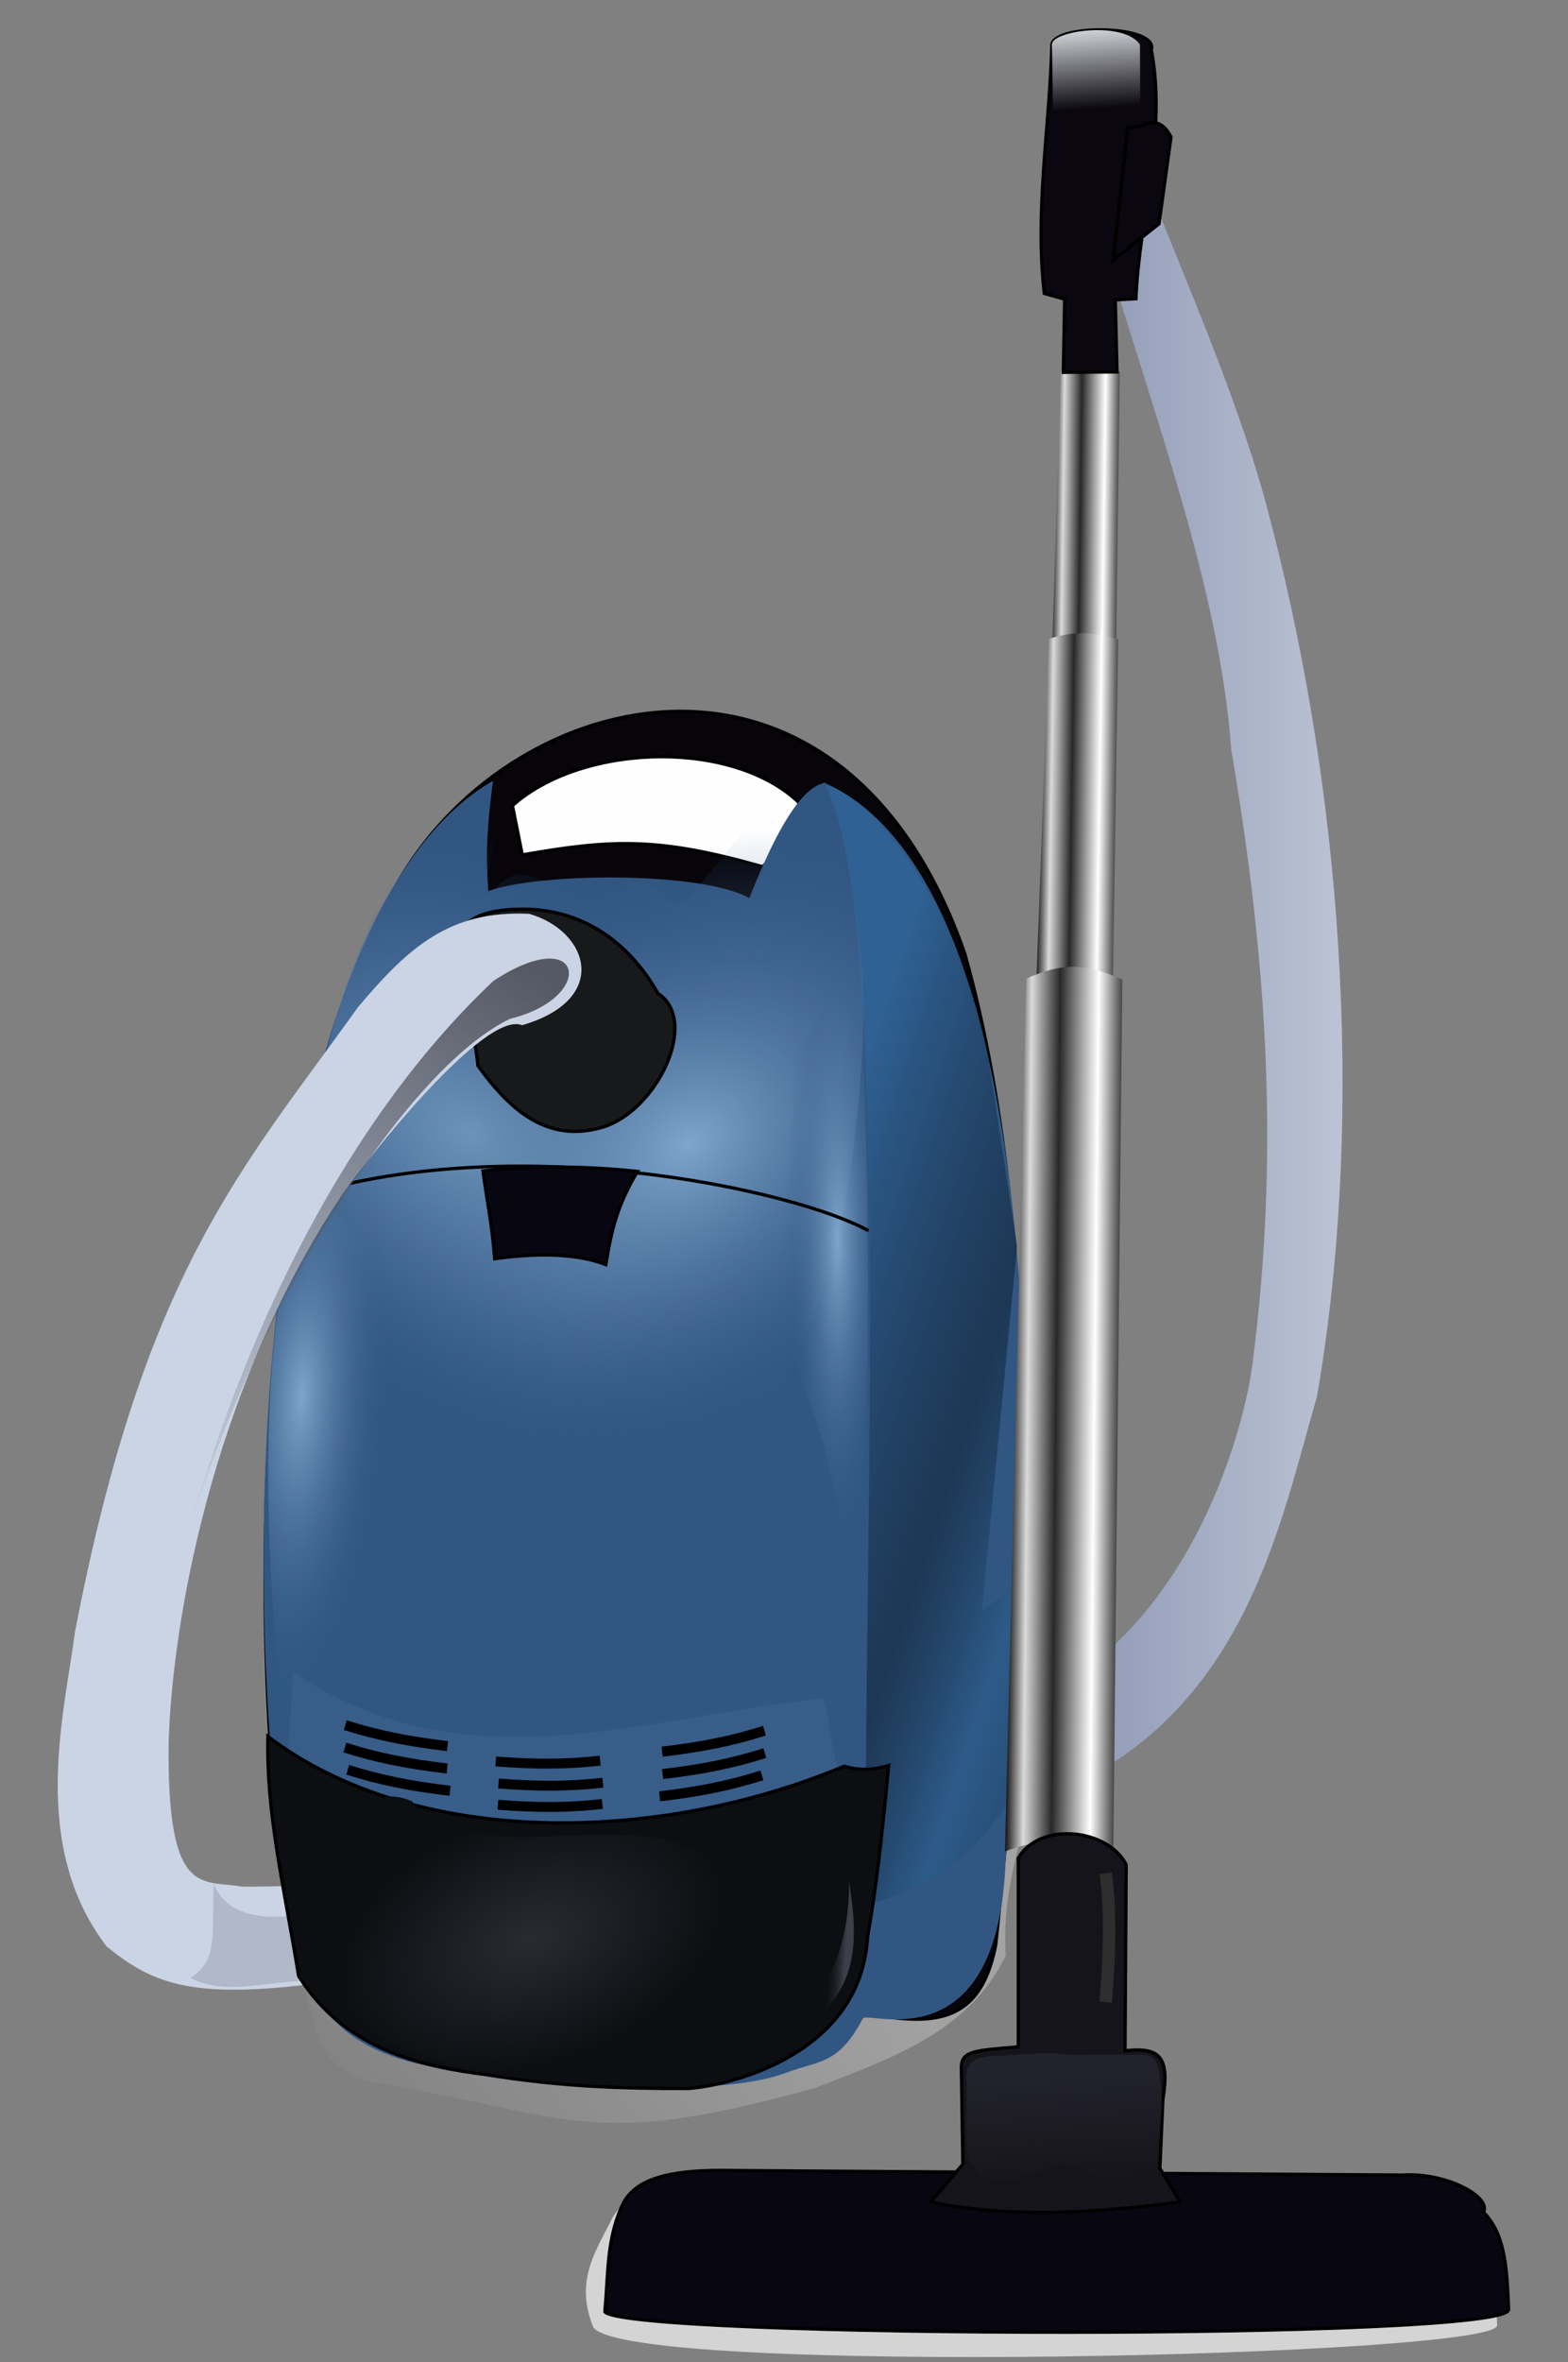 <?xml version="1.0" encoding="UTF-8" standalone="no"?> <svg xmlns="http://www.w3.org/2000/svg" xmlns:cc="http://web.resource.org/cc/" xmlns:dc="http://purl.org/dc/elements/1.1/" xmlns:inkscape="http://www.inkscape.org/namespaces/inkscape" xmlns:rdf="http://www.w3.org/1999/02/22-rdf-syntax-ns#" xmlns:sodipodi="http://inkscape.sourceforge.net/DTD/sodipodi-0.dtd" xmlns:svg="http://www.w3.org/2000/svg" xmlns:xlink="http://www.w3.org/1999/xlink" height="715px" id="svg2" inkscape:version="0.40+cvs" sodipodi:docbase="D:\GraphicProjects" sodipodi:docname="blue_vacuum.svg" sodipodi:version="0.32" width="475px"><rect width="100%" height="100%" fill="#808080" stroke="none"/><defs id="defs4"><linearGradient id="linearGradient3686" inkscape:collect="always"><stop id="stop3688" offset="0" style="stop-color:#a3a3a3;stop-opacity:1;"></stop><stop id="stop3690" offset="1" style="stop-color:#a3a3a3;stop-opacity:0;"></stop></linearGradient><linearGradient id="linearGradient2281"><stop id="stop2283" offset="0" style="stop-color:#22222c;stop-opacity:1;"></stop><stop id="stop2285" offset="1" style="stop-color:#22222c;stop-opacity:0;"></stop></linearGradient><linearGradient id="linearGradient2273" inkscape:collect="always"><stop id="stop2275" offset="0" style="stop-color:none"></stop><stop id="stop2277" offset="1" style="stop-color:#000000;stop-opacity:0;"></stop></linearGradient><linearGradient id="linearGradient2263"><stop id="stop2265" offset="0" style="stop-color:#808cac;stop-opacity:1;"></stop><stop id="stop2267" offset="1" style="stop-color:#bcc3d4;stop-opacity:1;"></stop></linearGradient><linearGradient id="linearGradient2253"><stop id="stop2255" offset="0" style="stop-color:#282b31;stop-opacity:1;"></stop><stop id="stop2257" offset="1" style="stop-color:#0d0e12;stop-opacity:1;"></stop></linearGradient><linearGradient id="linearGradient4307" inkscape:collect="always"><stop id="stop4309" offset="0" style="stop-color:#cbcfd2;stop-opacity:1;"></stop><stop id="stop4311" offset="1" style="stop-color:#cbcfd2;stop-opacity:0;"></stop></linearGradient><linearGradient id="linearGradient4269"><stop id="stop4271" offset="0" style="stop-color:#000000;stop-opacity:1;"></stop><stop id="stop4277" offset="0.164" style="stop-color:#dadada;stop-opacity:1;"></stop><stop id="stop4279" offset="0.402" style="stop-color:#282828;stop-opacity:1;"></stop><stop id="stop4281" offset="0.725" style="stop-color:#ffffff;stop-opacity:1;"></stop><stop id="stop4273" offset="1" style="stop-color:#000000;stop-opacity:1;"></stop></linearGradient><linearGradient id="linearGradient4249" inkscape:collect="always"><stop id="stop4251" offset="0" style="stop-color:#555964;stop-opacity:1;"></stop><stop id="stop4253" offset="1" style="stop-color:#555964;stop-opacity:0;"></stop></linearGradient><linearGradient id="linearGradient5028"><stop id="stop5030" offset="0" style="stop-color:#20466a;stop-opacity:1;"></stop><stop id="stop4226" offset="0.184" style="stop-color:#2b5e8e;stop-opacity:0.996;"></stop><stop id="stop4228" offset="0.452" style="stop-color:#091826;stop-opacity:0.765;"></stop><stop id="stop5032" offset="1" style="stop-color:#2f689e;stop-opacity:0.992;"></stop></linearGradient><linearGradient id="linearGradient4283"><stop id="stop4285" offset="0" style="stop-color:#7fa5cb;stop-opacity:1;"></stop><stop id="stop4287" offset="1" style="stop-color:#315682;stop-opacity:0;"></stop></linearGradient><linearGradient id="linearGradient4272"><stop id="stop4274" offset="0" style="stop-color:#3d4049;stop-opacity:1;"></stop><stop id="stop4276" offset="1" style="stop-color:#191a1e;stop-opacity:0;"></stop></linearGradient><linearGradient id="linearGradient4262"><stop id="stop4264" offset="0" style="stop-color:#3c69a0;stop-opacity:1;"></stop><stop id="stop4266" offset="1" style="stop-color:#315682;stop-opacity:0;"></stop></linearGradient><linearGradient gradientTransform="matrix(1,1.035203e-2,-1.035203e-2,1,198.654,1.69)" gradientUnits="userSpaceOnUse" id="linearGradient4291" inkscape:collect="always" x1="437.957" x2="474.033" xlink:href="#linearGradient4269" y1="559.411" y2="559.411"></linearGradient><linearGradient gradientTransform="translate(60,0)" gradientUnits="userSpaceOnUse" id="linearGradient2928" inkscape:collect="always" x1="893.439" x2="1000.808" xlink:href="#linearGradient2263" y1="428.944" y2="428.944"></linearGradient><linearGradient gradientTransform="matrix(0.615,4.997470e-3,-6.363396e-3,0.483,705.878,31.33)" gradientUnits="userSpaceOnUse" id="linearGradient2930" inkscape:collect="always" x1="437.957" x2="474.033" xlink:href="#linearGradient4269" y1="559.411" y2="559.411"></linearGradient><radialGradient cx="300.882" cy="491.581" fx="300.882" fy="491.581" gradientTransform="matrix(1.148,0.789,-0.592,0.861,742.447,-189.733)" gradientUnits="userSpaceOnUse" id="radialGradient2932" inkscape:collect="always" r="81.586" xlink:href="#linearGradient4283"></radialGradient><linearGradient gradientTransform="translate(240,0)" gradientUnits="userSpaceOnUse" id="linearGradient2934" inkscape:collect="always" x1="752.171" x2="639.961" xlink:href="#linearGradient5028" y1="588.47" y2="551.067"></linearGradient><radialGradient cx="300.882" cy="491.581" fx="300.882" fy="491.581" gradientTransform="matrix(-1.148,0.789,0.592,0.861,916.593,-187.055)" gradientUnits="userSpaceOnUse" id="radialGradient2936" inkscape:collect="always" r="81.586" xlink:href="#linearGradient4283"></radialGradient><radialGradient cx="667.644" cy="513.433" fx="667.644" fy="513.433" gradientTransform="matrix(0.545,7.377194e-15,5.328135e-15,3.201,543.495,-1140.688)" gradientUnits="userSpaceOnUse" id="radialGradient2938" inkscape:collect="always" r="29.23" xlink:href="#linearGradient4283"></radialGradient><radialGradient cx="667.644" cy="513.433" fx="667.644" fy="513.433" gradientTransform="matrix(-0.909,-6.061010e-2,-0.213,3.194,1461.220,-1049.273)" gradientUnits="userSpaceOnUse" id="radialGradient2940" inkscape:collect="always" r="29.23" xlink:href="#linearGradient4283"></radialGradient><linearGradient gradientTransform="translate(520,0)" gradientUnits="userSpaceOnUse" id="linearGradient2942" inkscape:collect="always" x1="389.338" x2="384.039" xlink:href="#linearGradient4272" y1="725.295" y2="724.917"></linearGradient><linearGradient gradientTransform="translate(520,0)" gradientUnits="userSpaceOnUse" id="linearGradient2944" inkscape:collect="always" x1="292.295" x2="175.285" xlink:href="#linearGradient4249" y1="419.132" y2="582.028"></linearGradient><linearGradient gradientTransform="matrix(0.723,4.997470e-3,-7.479857e-3,0.483,655.05,112.337)" gradientUnits="userSpaceOnUse" id="linearGradient2946" inkscape:collect="always" x1="437.957" x2="474.033" xlink:href="#linearGradient4269" y1="559.411" y2="559.411"></linearGradient><linearGradient gradientTransform="matrix(1,1.035203e-2,-1.035203e-2,1,526.78,-8.173)" gradientUnits="userSpaceOnUse" id="linearGradient2948" inkscape:collect="always" x1="437.957" x2="474.033" xlink:href="#linearGradient4269" y1="559.411" y2="559.411"></linearGradient><linearGradient gradientTransform="translate(520,0)" gradientUnits="userSpaceOnUse" id="linearGradient2950" inkscape:collect="always" x1="463.872" x2="465.596" xlink:href="#linearGradient4307" y1="136.999" y2="160.359"></linearGradient><radialGradient cx="765.188" cy="716.376" fx="765.188" fy="716.376" gradientTransform="matrix(2.838159e-2,-0.57,0.668,3.328701e-2,313.627,1126.672)" gradientUnits="userSpaceOnUse" id="radialGradient2952" inkscape:collect="always" r="56.665" xlink:href="#linearGradient2253"></radialGradient><linearGradient gradientTransform="matrix(1.127,-8.054743e-2,9.109310e-2,0.997,-123.184,78.697)" gradientUnits="userSpaceOnUse" id="linearGradient2954" inkscape:collect="always" x1="912.992" x2="912.992" xlink:href="#linearGradient2281" y1="752.37" y2="786.427"></linearGradient><linearGradient gradientTransform="matrix(1.087,-0.276,0.312,0.961,-259.161,286.11)" gradientUnits="userSpaceOnUse" id="linearGradient2956" inkscape:collect="always" x1="939.67" x2="921.37" xlink:href="#linearGradient2273" y1="699.148" y2="740.778"></linearGradient><linearGradient gradientTransform="translate(-2,0)" gradientUnits="userSpaceOnUse" id="linearGradient3692" inkscape:collect="always" x1="232.354" x2="93.112" xlink:href="#linearGradient3686" y1="531.844" y2="642.61"></linearGradient><linearGradient gradientTransform="matrix(1.127,-8.054743e-2,9.109310e-2,0.997,-776.792,-48.752)" gradientUnits="userSpaceOnUse" id="linearGradient3704" inkscape:collect="always" x1="912.992" x2="912.992" xlink:href="#linearGradient2281" y1="752.37" y2="786.427"></linearGradient><linearGradient gradientTransform="matrix(1.087,-0.276,0.312,0.961,-912.77,158.662)" gradientUnits="userSpaceOnUse" id="linearGradient3706" inkscape:collect="always" x1="939.67" x2="921.37" xlink:href="#linearGradient2273" y1="699.148" y2="740.778"></linearGradient><radialGradient cx="765.188" cy="716.376" fx="765.188" fy="716.376" gradientTransform="matrix(0.999,-0.36,0.227,0.629,-766.167,411.643)" gradientUnits="userSpaceOnUse" id="radialGradient3709" inkscape:collect="always" r="56.665" xlink:href="#linearGradient2253"></radialGradient><linearGradient gradientTransform="translate(-133.608,-127.448)" gradientUnits="userSpaceOnUse" id="linearGradient3726" inkscape:collect="always" x1="463.872" x2="465.596" xlink:href="#linearGradient4307" y1="136.999" y2="160.359"></linearGradient><linearGradient gradientTransform="matrix(1,1.035203e-2,-1.035203e-2,1,-126.828,-135.621)" gradientUnits="userSpaceOnUse" id="linearGradient3729" inkscape:collect="always" x1="437.957" x2="474.033" xlink:href="#linearGradient4269" y1="559.411" y2="559.411"></linearGradient><linearGradient gradientTransform="matrix(0.723,4.997470e-3,-7.479857e-3,0.483,1.442,-15.112)" gradientUnits="userSpaceOnUse" id="linearGradient3732" inkscape:collect="always" x1="437.957" x2="474.033" xlink:href="#linearGradient4269" y1="559.411" y2="559.411"></linearGradient><linearGradient gradientTransform="translate(-133.608,-127.448)" gradientUnits="userSpaceOnUse" id="linearGradient3736" inkscape:collect="always" x1="292.295" x2="175.285" xlink:href="#linearGradient4249" y1="419.132" y2="582.028"></linearGradient><linearGradient gradientTransform="translate(-133.608,-127.448)" gradientUnits="userSpaceOnUse" id="linearGradient3739" inkscape:collect="always" x1="389.338" x2="384.039" xlink:href="#linearGradient4272" y1="725.295" y2="724.917"></linearGradient><radialGradient cx="667.644" cy="513.433" fx="667.644" fy="513.433" gradientTransform="matrix(-0.909,-6.061010e-2,-0.213,3.194,807.612,-1176.721)" gradientUnits="userSpaceOnUse" id="radialGradient3746" inkscape:collect="always" r="29.23" xlink:href="#linearGradient4283"></radialGradient><radialGradient cx="667.644" cy="513.433" fx="667.644" fy="513.433" gradientTransform="matrix(0.545,7.377194e-15,5.328135e-15,3.201,-110.113,-1268.136)" gradientUnits="userSpaceOnUse" id="radialGradient3752" inkscape:collect="always" r="29.23" xlink:href="#linearGradient4283"></radialGradient><radialGradient cx="300.882" cy="491.581" fx="300.882" fy="491.581" gradientTransform="matrix(-1.148,0.789,0.592,0.861,262.985,-314.503)" gradientUnits="userSpaceOnUse" id="radialGradient3755" inkscape:collect="always" r="81.586" xlink:href="#linearGradient4283"></radialGradient><linearGradient gradientTransform="translate(-413.608,-127.448)" gradientUnits="userSpaceOnUse" id="linearGradient3758" inkscape:collect="always" x1="752.171" x2="639.961" xlink:href="#linearGradient5028" y1="588.47" y2="551.067"></linearGradient><radialGradient cx="300.882" cy="491.581" fx="300.882" fy="491.581" gradientTransform="matrix(1.148,0.789,-0.592,0.861,88.839,-317.181)" gradientUnits="userSpaceOnUse" id="radialGradient3761" inkscape:collect="always" r="81.586" xlink:href="#linearGradient4283"></radialGradient><linearGradient gradientTransform="matrix(0.615,4.997470e-3,-6.363396e-3,0.483,52.27,-96.118)" gradientUnits="userSpaceOnUse" id="linearGradient3767" inkscape:collect="always" x1="437.957" x2="474.033" xlink:href="#linearGradient4269" y1="559.411" y2="559.411"></linearGradient><linearGradient gradientTransform="translate(-593.608,-127.448)" gradientUnits="userSpaceOnUse" id="linearGradient3770" inkscape:collect="always" x1="893.439" x2="1000.808" xlink:href="#linearGradient2263" y1="428.944" y2="428.944"></linearGradient></defs><g id="layer2" inkscape:groupmode="layer" inkscape:label="Layer1"><path d="M 185.534,671.335 C 189.959,663.506 201.576,661.449 218.256,661.789 L 421.427,663.165 C 434.643,662.323 448.317,669.737 445.936,674.398 C 452.447,681.163 452.995,690.679 453.543,703.865 C 453.566,713.265 191.286,719.407 179.762,704.542 C 174.049,690.465 180.284,681.754 185.534,671.335 z " id="path3772" sodipodi:nodetypes="ccccccc" style="fill:#d4d4d4;fill-opacity:1;fill-rule:evenodd;stroke:none;stroke-width:1px;stroke-linecap:butt;stroke-linejoin:miter;stroke-opacity:1"></path><path d="M 91.112,598.823 C 95.953,613.061 95.668,627.298 114.177,630.43 C 173.974,640.681 178.245,650.932 246.584,632.139 C 270.788,622.742 293.283,615.054 304.673,591.989 C 301.825,550.416 334.856,523.365 274.774,559.528 C 213.554,572.626 152.333,585.725 91.112,598.823 z " id="path2958" sodipodi:nodetypes="cccccc" style="fill:url(#linearGradient3692);fill-opacity:1;fill-rule:evenodd;stroke:none;stroke-width:1px;stroke-linecap:butt;stroke-linejoin:miter;stroke-opacity:1"></path><path d="M 302.925,548.657 C 375.149,528.763 386.394,466.054 398.936,422.806 C 412.343,345.825 408.883,249.382 384.664,156.831 C 376.447,124.395 360.445,88.067 347.038,54.334 L 335.361,77.688 C 349.201,124.828 369.527,178.455 372.987,226.893 C 384.232,293.062 387.43,350.278 379.474,412.426 C 376.08,438.943 355.255,504.544 300.331,518.816 L 302.925,548.657 z " id="path4319" sodipodi:nodetypes="ccccccscc" style="fill:url(#linearGradient3770);fill-opacity:1;fill-rule:evenodd;stroke:none;stroke-width:1px;stroke-linecap:butt;stroke-linejoin:miter;stroke-opacity:1"></path><path d="M 337.543,240.079 L 339.225,112.481 C 331.867,109.972 328.008,110.094 321.366,112.336 L 317.374,239.915 C 323.891,237.825 331.471,238.04 337.543,240.079 z " id="path4293" sodipodi:nodetypes="ccccc" style="fill:url(#linearGradient3767);fill-opacity:1;fill-rule:evenodd;stroke:none;stroke-width:1px;stroke-linecap:butt;stroke-linejoin:miter;stroke-opacity:1"></path><path d="M 84.974,565.022 C 95.503,567.676 170.29,584.401 220.183,598.103 C 270.076,611.805 295.075,622.484 301.647,588.634 C 309.914,510.387 318.535,381.953 292.255,288.647 C 256.232,185.302 159.973,205.085 123.064,262.959 C 86.451,321.127 71.982,443.96 84.974,565.022 z " id="path1318" sodipodi:nodetypes="cscccc" style="fill:#07050a;fill-opacity:1;fill-rule:evenodd;stroke:#000000;stroke-width:1px;stroke-linecap:butt;stroke-linejoin:miter;stroke-opacity:1"></path><path d="M 155.232,243.857 C 156.227,248.832 157.222,253.806 158.217,258.78 C 185.475,254.005 199.601,253.408 231.038,262.361 L 245.96,247.439 C 228.65,223.563 177.914,223.563 155.232,243.857 z " id="path1328" sodipodi:nodetypes="ccccc" style="fill:#fefefe;fill-opacity:1;fill-rule:evenodd;stroke:#000000;stroke-width:1px;stroke-linecap:butt;stroke-linejoin:miter;stroke-opacity:1"></path><path d="M 84.974,559.196 C 88.042,603.369 98.543,622.585 140.557,626.956 C 161.564,629.142 213.825,636.438 238.295,627.368 C 248.535,623.572 253.965,624.957 261.409,610.967 C 263.094,608.568 302.611,625.029 304.657,562.677 C 312.924,485.815 324.764,270.288 249.765,236.933 C 245.39,237.99 238.376,242.986 227,271.853 C 212.64,263.782 164.074,264.043 147.925,269.705 C 147.445,261.508 146.881,255.206 149.35,236.356 C 85.242,273.145 70.456,442.312 84.974,559.196 z " id="path1322" sodipodi:nodetypes="cssccccccc" style="fill:#315682;fill-opacity:1;fill-rule:evenodd;stroke:none;stroke-width:1px;stroke-linecap:butt;stroke-linejoin:miter;stroke-opacity:1"></path><path d="M 254.127,346.727 C 256.803,408.15 261.495,433.134 197.915,454.975 C 136.959,475.915 76.378,409.595 92.986,342.428 C 104.301,296.667 109.899,266.673 148.098,237.94 C 159.529,224.732 142.533,276.492 148.276,270.575 C 154.019,264.657 156.538,264.099 160.024,265.036 C 163.509,265.974 167.962,268.406 177.572,268.467 C 219.605,268.738 262.157,273.832 254.127,346.727 z " id="path4280" sodipodi:nodetypes="cssccssc" style="color:#000000;fill:url(#radialGradient3761);fill-opacity:1;fill-rule:evenodd;stroke:none;stroke-width:4;stroke-linecap:square;stroke-linejoin:miter;marker:none;marker-start:none;marker-mid:none;marker-end:none;stroke-miterlimit:0;stroke-dasharray:none;stroke-dashoffset:0;stroke-opacity:1;visibility:visible;display:inline;overflow:visible"></path><path d="M 250.141,237.769 C 268.281,273.372 263.026,430.536 262.348,533.785 L 261.839,576.509 C 281.336,572.271 294.73,562.438 306.089,544.466 C 307.276,522.765 309.988,500.556 310.158,478.854 L 297.442,487.501 L 308.123,377.13 L 298.968,317.622 C 288.796,271.677 264.382,240.99 250.141,237.769 z " id="path2802" sodipodi:nodetypes="ccccccccc" style="opacity:0.652;fill:url(#linearGradient3758);fill-opacity:1;fill-rule:evenodd;stroke:none;stroke-width:1px;stroke-linecap:butt;stroke-linejoin:miter;stroke-opacity:1"></path><path d="M 97.697,349.405 C 95.02,410.827 90.329,435.812 153.909,457.653 C 214.865,478.593 250.93,413.842 258.837,345.106 C 263.81,301.879 262.737,279.304 249.331,237.541 C 237.9,224.333 209.291,279.17 203.548,273.252 C 197.804,267.335 195.285,266.777 191.8,267.714 C 188.314,268.651 183.862,271.083 174.252,271.145 C 132.219,271.416 89.667,276.51 97.697,349.405 z " id="path4257" sodipodi:nodetypes="cssccssc" style="color:#000000;fill:url(#radialGradient3755);fill-opacity:1;fill-rule:evenodd;stroke:none;stroke-width:4;stroke-linecap:square;stroke-linejoin:miter;marker:none;marker-start:none;marker-mid:none;marker-end:none;stroke-miterlimit:0;stroke-dasharray:none;stroke-dashoffset:0;stroke-opacity:1;visibility:visible;display:inline;overflow:visible"></path><path d="M 260.69,297.273 C 237.469,309.908 231.269,353.438 204.463,355.316 C 238.27,391.172 253.637,438.809 258.247,484.397 C 265.076,430.443 263.067,355.135 260.69,297.273 z " id="path4260" sodipodi:nodetypes="cccc" style="fill:url(#radialGradient3752);fill-opacity:1;fill-rule:evenodd;stroke:none;stroke-width:1px;stroke-linecap:butt;stroke-linejoin:miter;stroke-opacity:1"></path><path d="M 88.721,362.889 C 154.672,341.188 240.906,360.176 263.115,372.553" id="path4256" sodipodi:nodetypes="cc" style="fill:none;fill-opacity:0.75;fill-rule:evenodd;stroke:#000000;stroke-width:1px;stroke-linecap:butt;stroke-linejoin:miter;stroke-opacity:1"></path><path d="M 146.31,354.448 C 147.491,363.306 149.184,371.396 149.853,381.023 C 159.281,379.692 173.19,378.746 183.514,382.794 C 185.225,372.41 186.937,364.843 193.13,354.587 C 177.609,352.961 161.703,352.744 146.31,354.448 z " id="path4258" sodipodi:nodetypes="ccccc" style="fill:#080611;fill-opacity:1;fill-rule:evenodd;stroke:#000000;stroke-width:1px;stroke-linecap:butt;stroke-linejoin:miter;stroke-opacity:1"></path><path d="M 144.774,322.567 C 154.41,335.95 165.672,346.013 182.268,341.285 C 198.863,336.556 212.157,309.08 199.309,300.693 C 190.515,285.135 175.835,274.339 156.016,275.252 C 125.503,276.406 142.811,299.903 144.774,322.567 z " id="path5022" sodipodi:nodetypes="czccc" style="fill:#18191a;fill-opacity:1;fill-rule:evenodd;stroke:#000000;stroke-width:1px;stroke-linecap:butt;stroke-linejoin:miter;stroke-opacity:1"></path><path d="M 90.884,359.641 C 114.105,372.276 137.136,402.518 163.942,404.396 C 130.135,440.252 113.883,481.689 87.127,531.706 C 80.297,477.751 76.992,413.074 90.884,359.641 z " id="path4261" sodipodi:nodetypes="cccc" style="fill:url(#radialGradient3746);fill-opacity:1;fill-rule:evenodd;stroke:none;stroke-width:1px;stroke-linecap:butt;stroke-linejoin:miter;stroke-opacity:1"></path><path d="M 103.552,361.726 C 63.044,422.399 51.98,494.314 51.088,527.684 C 50.552,574.795 61.259,568.906 73.037,571.048 C 76.606,571.226 85.728,570.79 89.297,570.968 C 93.401,583.281 90.882,590.32 94.986,600.492 C 56.976,605.31 45.734,599.957 32.35,589.25 C 8.795,558.556 19.502,518.762 22.714,493.957 C 43.771,384.567 73.394,353.874 108.37,304.979 C 124.074,286.241 136.565,275.534 160.299,276.605 C 178.322,281.78 185.104,302.48 158.158,310.332 C 146.915,305.692 111.582,350.305 103.552,361.726 z " id="path5024" sodipodi:nodetypes="ccccccccccc" style="fill:#cad4e4;fill-opacity:1;fill-rule:evenodd;stroke:none;stroke-width:1px;stroke-linecap:butt;stroke-linejoin:miter;stroke-opacity:1"></path><path d="M 64.815,570.359 C 63.929,583.941 66.586,593.095 57.728,598.705 C 68.358,604.611 83.417,599 95.818,599.591 C 95.228,592.8 94.637,586.008 94.047,579.217 C 84.893,580.693 69.539,582.17 64.815,570.359 z " id="path1424" sodipodi:nodetypes="ccccc" style="fill:#b1b9c8;fill-opacity:1;fill-rule:evenodd;stroke:none;stroke-width:1px;stroke-linecap:butt;stroke-linejoin:miter;stroke-opacity:1"></path><path d="M 88.63,506.035 C 140.99,541.33 194.514,519.61 249.201,514.18 C 251.14,519.222 251.916,530.082 253.855,535.124 C 175.121,577.012 126.64,556.068 87.467,530.47 C 87.467,522.713 88.63,513.792 88.63,506.035 z " id="path4323" sodipodi:nodetypes="ccccc" style="fill:#385d89;fill-opacity:1;fill-rule:evenodd;stroke:none;stroke-width:1px;stroke-linecap:butt;stroke-linejoin:miter;stroke-opacity:1"></path><path d="M 81.159,525.634 C 80.623,548.622 85.656,569.067 90.478,598.159 C 104.804,620.937 128.456,625.588 147.637,628.046 C 169.305,631.546 187.345,632.237 208.505,632.177 C 220.133,631.398 260.756,622.44 262.817,586.265 C 265.391,571.708 266.97,558.073 269.208,534.408 C 264.727,535.849 259.789,535.921 255.763,534.625 C 199.299,558.242 125.874,559.509 81.159,525.634 z " id="path2074" sodipodi:nodetypes="cccccccc" style="fill:#0d0e12;fill-opacity:1;fill-rule:evenodd;stroke:#000000;stroke-width:1px;stroke-linecap:butt;stroke-linejoin:miter;stroke-opacity:1"></path><path d="M 257.212,569.391 C 257.401,616.899 220.462,619.046 220.336,620.749 C 265.635,614.188 259.171,584.059 257.212,569.391 z " id="path4270" sodipodi:nodetypes="ccc" style="fill:url(#linearGradient3739);fill-opacity:1;fill-rule:evenodd;stroke:none;stroke-width:1px;stroke-linecap:butt;stroke-linejoin:miter;stroke-opacity:1"></path><path d="M 149.51,296.896 C 176.929,278.908 180.925,301.954 154.557,308.368 C 119.837,324.887 66.303,411.906 49.019,494.96 C 68.138,410.682 103.777,339.876 149.51,296.896 z " id="path4247" sodipodi:nodetypes="cccc" style="fill:url(#linearGradient3736);fill-opacity:1;fill-rule:evenodd;stroke:none;stroke-width:1px;stroke-linecap:butt;stroke-linejoin:miter;stroke-opacity:1"></path><path d="M 318.629,14.176 C 317.512,7.113 351.077,7.262 348.768,15.073 C 353.536,40.189 345.173,65.305 344.106,90.421 L 337.863,90.779 L 338.379,112.581 L 322.117,112.703 L 322.524,90.549 L 316.363,88.835 C 313.471,63.949 317.874,39.062 318.629,14.176 z " id="path4265" sodipodi:nodetypes="ccccccccc" style="fill:#0a0710;fill-opacity:1;fill-rule:evenodd;stroke:#000000;stroke-width:1px;stroke-linecap:butt;stroke-linejoin:miter;stroke-opacity:1"></path><path d="M 336.767,321.085 L 338.744,193.488 C 330.094,190.979 325.559,191.101 317.752,193.342 L 313.059,320.921 C 320.719,318.832 329.629,319.046 336.767,321.085 z " id="path4283" sodipodi:nodetypes="ccccc" style="fill:url(#linearGradient3732);fill-opacity:1;fill-rule:evenodd;stroke:none;stroke-width:1px;stroke-linecap:butt;stroke-linejoin:miter;stroke-opacity:1"></path><path d="M 337.258,560.795 L 339.994,296.482 C 328.023,291.286 321.746,291.538 310.941,296.182 L 304.446,560.455 C 315.047,556.127 327.379,556.572 337.258,560.795 z " id="path4267" sodipodi:nodetypes="ccccc" style="fill:url(#linearGradient3729);fill-opacity:1;fill-rule:evenodd;stroke:none;stroke-width:1px;stroke-linecap:butt;stroke-linejoin:miter;stroke-opacity:1"></path><path d="M 318.648,13.38 L 319.031,33.421 C 328.349,35.378 323.845,32.595 345.418,32.637 L 345.327,13.508 C 340.519,6.317 318.989,9.211 318.648,13.38 z " id="path4297" sodipodi:nodetypes="ccccc" style="fill:url(#linearGradient3726);fill-opacity:1;fill-rule:evenodd;stroke:none;stroke-width:1px;stroke-linecap:butt;stroke-linejoin:miter;stroke-opacity:1"></path><path d="M 189.001,666.555 C 193.426,658.726 205.043,656.669 221.722,657.009 L 424.894,658.385 C 438.11,657.542 451.784,664.956 449.403,669.618 C 455.914,676.382 456.462,685.899 457.01,699.085 C 457.033,708.485 189.627,707.793 183.229,699.762 C 184.35,687.393 183.751,676.974 189.001,666.555 z " id="path4317" sodipodi:nodetypes="ccccccc" style="fill:#080610;fill-opacity:1;fill-rule:evenodd;stroke:#000000;stroke-width:1px;stroke-linecap:butt;stroke-linejoin:miter;stroke-opacity:1"></path><path d="M 308.479,562.394 C 315.244,551.148 335.769,553.664 341.157,564.436 L 340.802,620.749 C 351.052,619.655 354.422,622.231 352.286,635.357 L 351.369,656.343 C 353.411,659.747 355.454,663.151 357.496,666.555 C 332.307,669.766 306.659,671.601 281.929,666.555 C 285.18,662.741 288.431,658.928 291.682,655.114 L 291.223,625.544 C 291.471,620.803 295.388,620.651 308.479,619.58 L 308.479,562.394 z " id="path4315" sodipodi:nodetypes="ccccccccccc" style="fill:#15141a;fill-opacity:1;fill-rule:evenodd;stroke:#000000;stroke-width:1px;stroke-linecap:butt;stroke-linejoin:miter;stroke-opacity:1"></path><path d="M 341.609,38.573 C 345.986,39.546 350.363,33.224 354.74,41.491 L 351.092,67.753 L 337.232,78.696 L 341.609,38.573 z " id="path4321" sodipodi:nodetypes="ccccc" style="fill:#0a0710;fill-opacity:1;fill-rule:evenodd;stroke:#000000;stroke-width:1px;stroke-linecap:butt;stroke-linejoin:miter;stroke-opacity:1"></path><g id="g1492" transform="matrix(1.065,0,0,1.102,-647.376,-193.562)"><path d="M 825.299,651.036 C 816.016,653.874 807.56,655.488 796.208,656.797" id="path1476" sodipodi:nodetypes="cc" style="fill:none;fill-opacity:0.75;fill-rule:evenodd;stroke:#000000;stroke-width:2.769;stroke-linecap:butt;stroke-linejoin:miter;stroke-miterlimit:4;stroke-dasharray:none;stroke-opacity:1"></path><path d="M 825.421,657.188 C 816.138,660.026 807.682,661.64 796.33,662.949" id="path1478" sodipodi:nodetypes="cc" style="fill:none;fill-opacity:0.75;fill-rule:evenodd;stroke:#000000;stroke-width:2.769;stroke-linecap:butt;stroke-linejoin:miter;stroke-miterlimit:4;stroke-dasharray:none;stroke-opacity:1"></path><path d="M 824.594,663.304 C 815.31,666.142 806.854,667.756 795.502,669.065" id="path1480" sodipodi:nodetypes="cc" style="fill:none;fill-opacity:0.75;fill-rule:evenodd;stroke:#000000;stroke-width:2.769;stroke-linecap:butt;stroke-linejoin:miter;stroke-miterlimit:4;stroke-dasharray:none;stroke-opacity:1"></path></g><g id="g1497" transform="matrix(-1.065,0,0,1.102,983.54,-195.244)"><path d="M 825.299,651.036 C 816.016,653.874 807.56,655.488 796.208,656.797" id="path1499" sodipodi:nodetypes="cc" style="fill:none;fill-opacity:0.75;fill-rule:evenodd;stroke:#000000;stroke-width:2.769;stroke-linecap:butt;stroke-linejoin:miter;stroke-miterlimit:4;stroke-dasharray:none;stroke-opacity:1"></path><path d="M 825.421,657.188 C 816.138,660.026 807.682,661.64 796.33,662.949" id="path1501" sodipodi:nodetypes="cc" style="fill:none;fill-opacity:0.75;fill-rule:evenodd;stroke:#000000;stroke-width:2.769;stroke-linecap:butt;stroke-linejoin:miter;stroke-miterlimit:4;stroke-dasharray:none;stroke-opacity:1"></path><path d="M 824.594,663.304 C 815.31,666.142 806.854,667.756 795.502,669.065" id="path1503" sodipodi:nodetypes="cc" style="fill:none;fill-opacity:0.75;fill-rule:evenodd;stroke:#000000;stroke-width:2.769;stroke-linecap:butt;stroke-linejoin:miter;stroke-miterlimit:4;stroke-dasharray:none;stroke-opacity:1"></path></g><path d="M 181.812,532.945 C 171.508,534.101 162.328,534.106 150.187,533.184" id="path1507" sodipodi:nodetypes="cc" style="fill:none;fill-opacity:0.75;fill-rule:evenodd;stroke:#000000;stroke-width:3;stroke-linecap:butt;stroke-linejoin:miter;stroke-miterlimit:4;stroke-dasharray:none;stroke-opacity:1"></path><path d="M 182.63,539.621 C 172.325,540.777 163.145,540.782 151.004,539.86" id="path1509" sodipodi:nodetypes="cc" style="fill:none;fill-opacity:0.75;fill-rule:evenodd;stroke:#000000;stroke-width:3;stroke-linecap:butt;stroke-linejoin:miter;stroke-miterlimit:4;stroke-dasharray:none;stroke-opacity:1"></path><path d="M 182.463,546.061 C 172.158,547.218 162.978,547.223 150.837,546.3" id="path1511" sodipodi:nodetypes="cc" style="fill:none;fill-opacity:0.75;fill-rule:evenodd;stroke:#000000;stroke-width:3;stroke-linecap:butt;stroke-linejoin:miter;stroke-miterlimit:4;stroke-dasharray:none;stroke-opacity:1"></path><path d="M 124.797,545.226 C 99.536,534.506 98.724,587.286 103.508,602.729 C 105.505,623.422 161.242,631.932 178.718,629.732 C 205.905,623.108 235.766,606.981 228.112,589.935 C 223.261,575.96 220.615,562.483 208.652,559.22 C 185.419,548.706 141.128,565.612 124.797,545.226 z " id="path1513" sodipodi:nodetypes="cccccc" style="fill:url(#radialGradient3709);fill-opacity:1;fill-rule:evenodd;stroke:none;stroke-width:1px;stroke-linecap:butt;stroke-linejoin:miter;stroke-opacity:1"></path><path d="M 304.186,622.271 C 299.631,622.49 292.239,621.545 292.77,629.503 C 293.039,633.528 292.405,645.58 292.981,649.99 C 293.765,655.986 296.061,657.932 299.619,660.313 C 301.402,661.506 313.376,658.357 319.043,655.684 C 323.733,653.472 328.787,658.142 333.681,659.297 C 337.279,660.147 344.116,659.646 346.725,659.457 C 349.256,659.273 351.351,652.278 351.202,650.672 C 350.787,646.212 352.331,639.809 351.859,634.729 C 351.317,628.906 351.695,621.632 346.046,621.931 C 342.483,622.12 332.295,621.756 329.148,621.985 C 325.193,622.272 321.965,621.552 317.624,621.464 C 314.513,621.402 306.156,622.071 304.186,622.271 z " id="path2271" sodipodi:nodetypes="csssssssssssc" style="fill:url(#linearGradient3704);fill-opacity:1;fill-rule:evenodd;stroke:url(#linearGradient3706);stroke-width:1px;stroke-linecap:butt;stroke-linejoin:miter;stroke-opacity:1"></path><path d="M 334.963,567.044 C 336.735,580.036 335.849,594.8 334.963,606.02" id="path2293" sodipodi:nodetypes="cc" style="fill:none;fill-opacity:0.75;fill-rule:evenodd;stroke:#2e2e2e;stroke-width:3.75;stroke-linecap:butt;stroke-linejoin:miter;stroke-miterlimit:4;stroke-dasharray:none;stroke-opacity:1"></path></g></svg> 